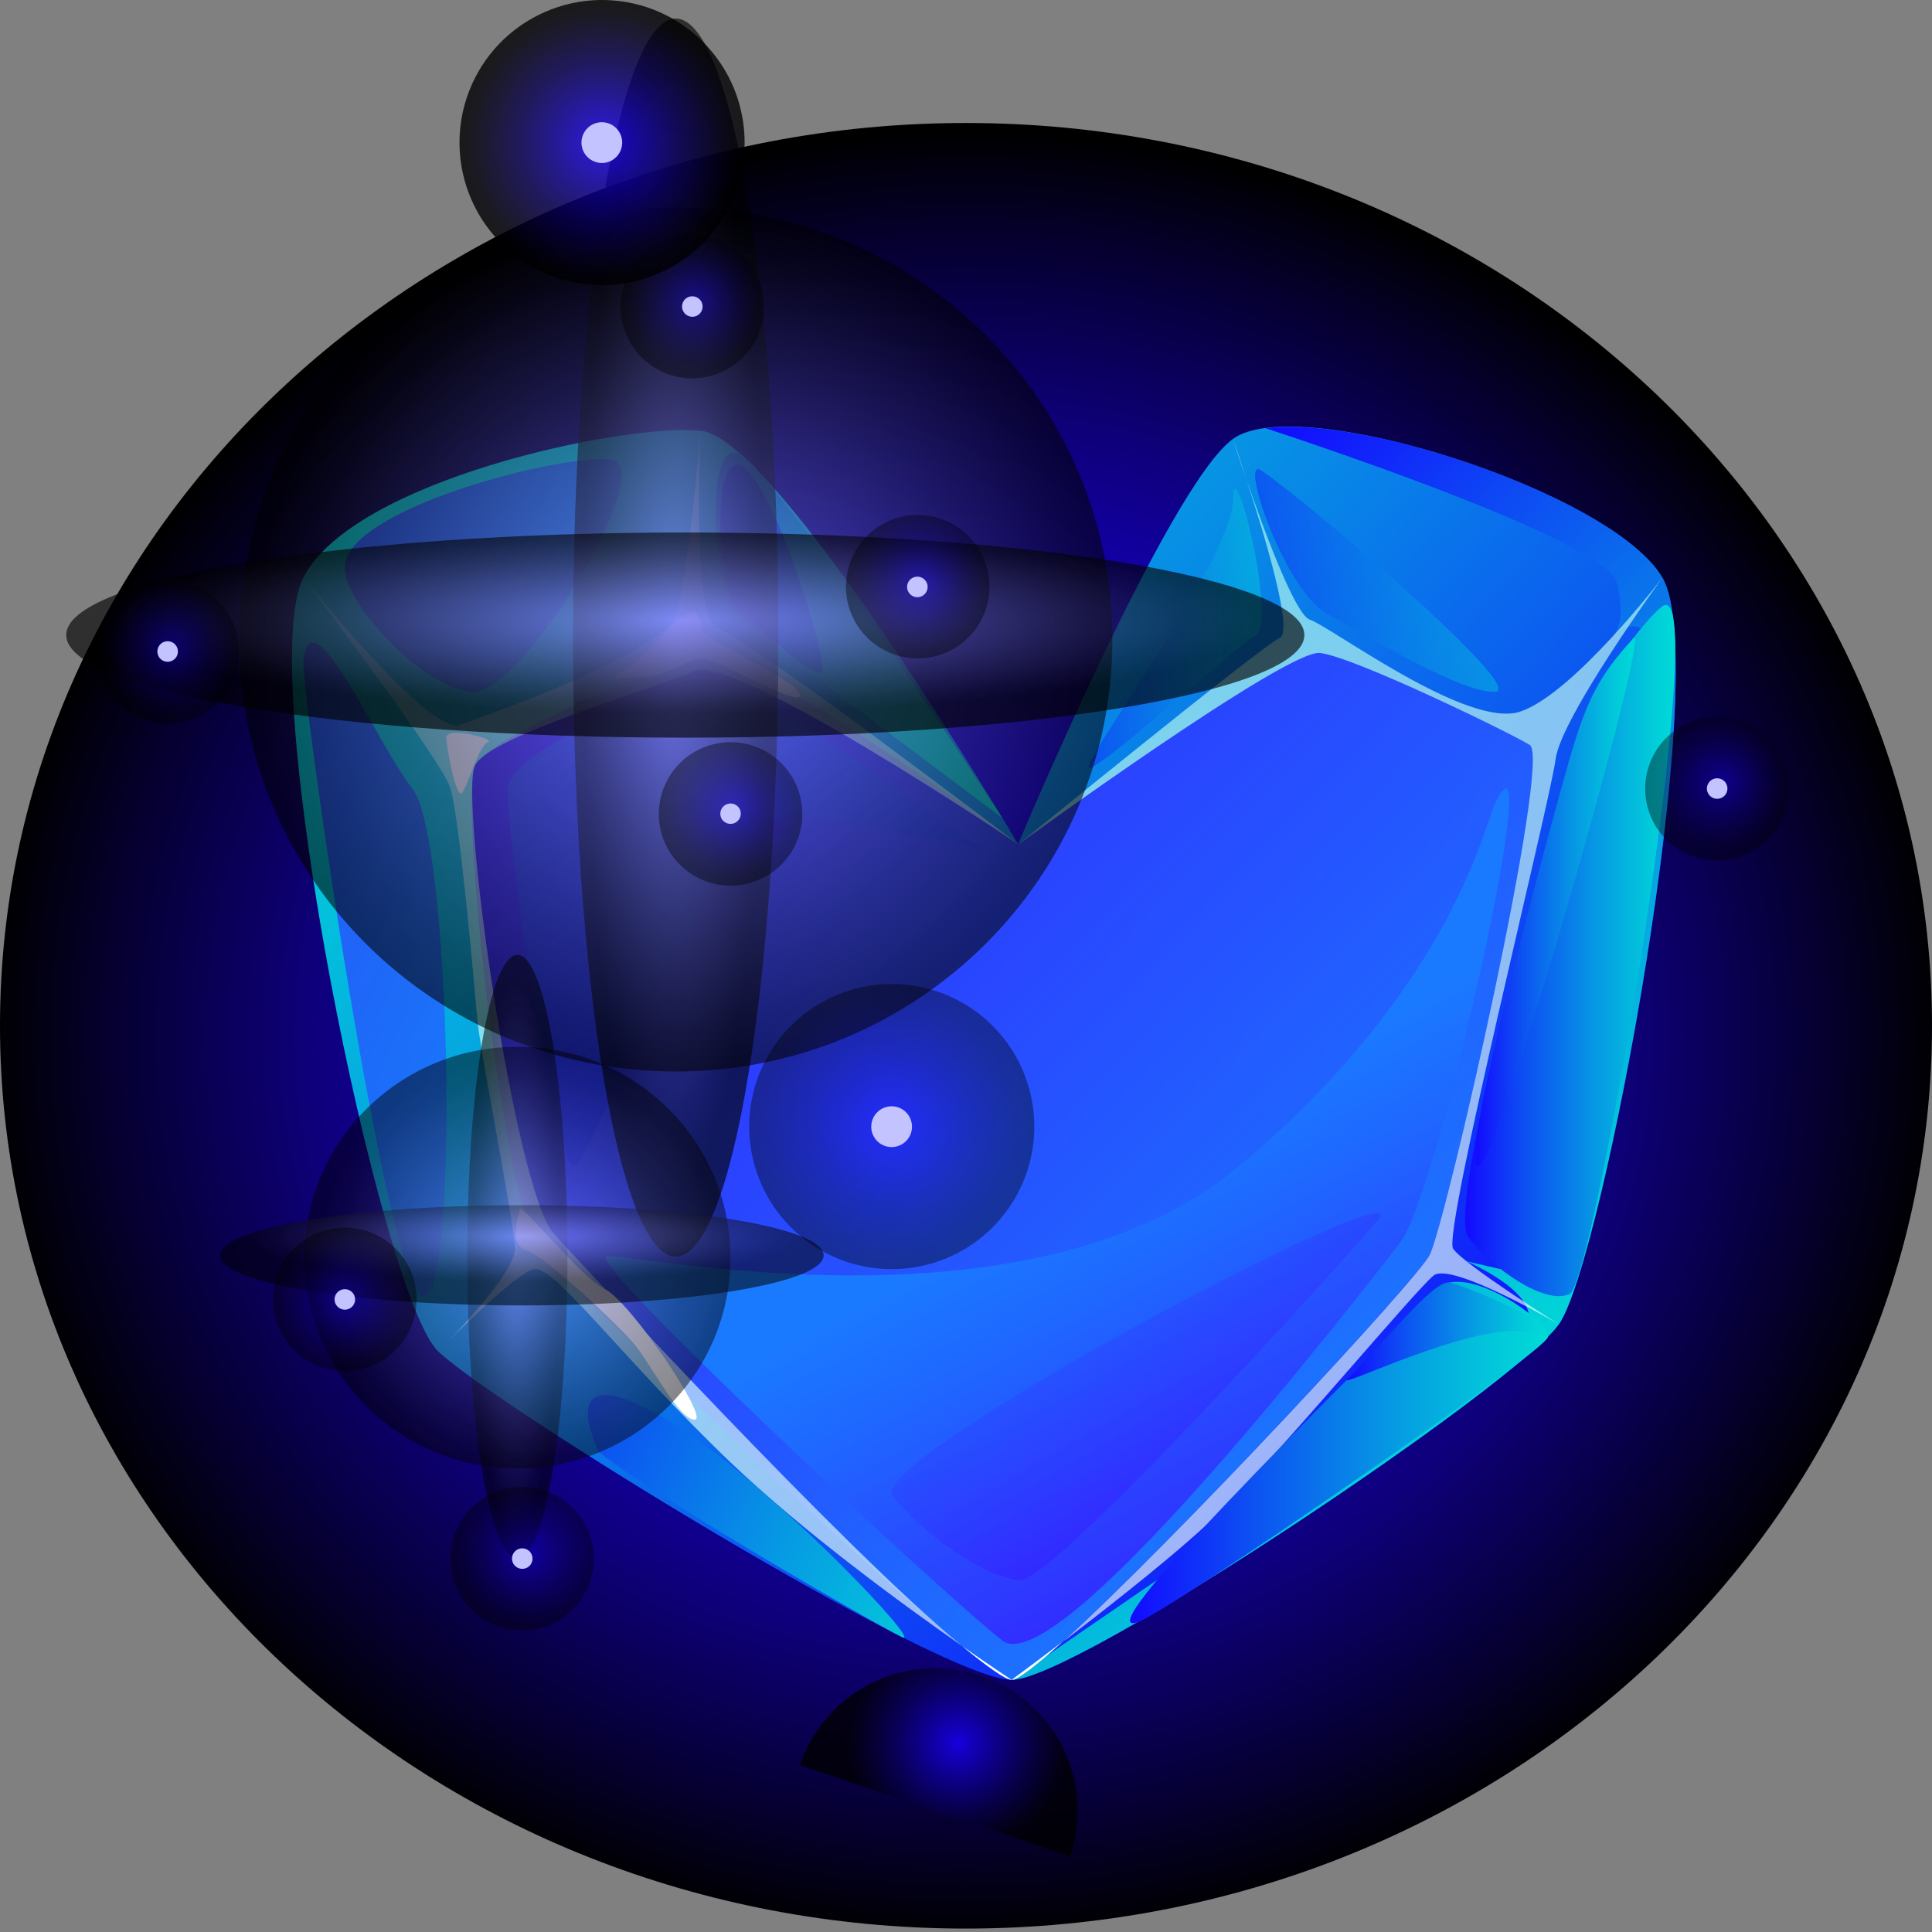 <svg xmlns="http://www.w3.org/2000/svg" width="44" height="44" viewBox="0 0 44 44" fill="none"><rect x="0" y="0" width="44" height="44" fill="#808080" stroke="none"/><path style="mix-blend-mode:screen" d="M21.996 43.922C9.844 43.922 0 34.717 0 23.361C0 12.006 9.844 2.801 21.996 2.801C34.149 2.801 44 12.006 44 23.361C44 34.717 34.156 43.922 21.996 43.922Z" fill="url(#paint0_radial_129_13132)"></path><path d="M23.187 19.226C23.187 19.226 17.721 9.98 15.959 9.809C14.196 9.638 8.048 10.935 6.91 13.152C5.771 15.37 8.672 29.543 9.984 30.782C11.295 32.021 21.427 38.258 23.041 38.258C24.512 38.258 34.498 31.572 35.505 30.156C36.512 28.741 39.034 15.14 37.858 13.152C36.683 11.165 29.558 8.921 28.081 9.995C26.605 11.069 23.187 19.226 23.187 19.226Z" fill="url(#paint1_linear_129_13132)"></path><path style="mix-blend-mode:screen" d="M23.187 19.226C23.187 19.226 16.712 14.45 15.802 14.861C14.892 15.271 11.203 16.744 10.823 17.422C10.442 18.1 11.456 27.599 12.344 28.566C12.981 29.259 22.295 38.26 23.04 38.26C23.785 38.26 32.267 29.201 32.561 28.566C32.964 27.695 35.347 17.264 34.838 16.96C34.329 16.655 30.817 14.948 30.057 14.865C29.297 14.781 23.187 19.226 23.187 19.226Z" fill="url(#paint2_linear_129_13132)"></path><path style="mix-blend-mode:screen" d="M34.045 18.306C35.261 15.845 32.771 27.162 31.885 28.302C30.999 29.443 24.105 38.367 22.825 37.36C21.365 36.215 13.401 28.767 13.804 28.618C14.207 28.469 23.402 30.6 28.232 26.549C33.061 22.498 33.824 18.754 34.045 18.306Z" fill="url(#paint3_linear_129_13132)"></path><path style="mix-blend-mode:screen" opacity="0.77" d="M23.216 35.988C23.959 36.049 30.15 29.205 31.359 27.816C32.568 26.426 19.688 33.22 20.332 34.066C20.977 34.91 22.418 35.921 23.216 35.988Z" fill="url(#paint4_linear_129_13132)"></path><path style="mix-blend-mode:multiply" opacity="0.3" d="M22.407 19.351C21.042 18.491 17.372 15.418 15.816 15.711C14.259 16.005 11.612 17.184 11.559 17.957C11.505 18.729 12.615 26.799 13.098 26.549C13.581 26.298 16.256 18.376 18.091 18.599C19.926 18.822 22.407 19.351 22.407 19.351Z" fill="url(#paint5_linear_129_13132)"></path><g style="mix-blend-mode:multiply"><path d="M36.742 14.477L36.709 14.508C36.721 14.499 36.732 14.488 36.742 14.477Z" fill="url(#paint6_linear_129_13132)"></path><path d="M35.504 30.157C36.509 28.743 39.033 15.14 37.857 13.153C36.821 11.4 31.171 9.451 28.825 9.754C28.825 9.754 36.57 12.261 36.822 13.27C37.023 14.078 36.822 14.384 36.743 14.475C36.928 14.323 37.721 13.732 37.627 15.569C37.519 17.635 36.338 29.284 35.695 29.202C35.052 29.12 33.394 28.723 33.394 28.723C33.394 28.723 35.788 29.737 34.373 30.58C32.957 31.423 23.043 38.257 23.043 38.257C24.516 38.258 34.497 31.568 35.504 30.157Z" fill="url(#paint7_linear_129_13132)"></path></g><g style="mix-blend-mode:screen"><path d="M28.387 10.918C28.212 10.381 28.08 10.004 28.08 10.004C28.08 10.004 28.203 10.386 28.387 10.918Z" fill="white"></path></g><g style="mix-blend-mode:screen"><path d="M10.181 30.582C10.059 30.705 9.984 30.783 9.984 30.783L10.181 30.582Z" fill="white"></path></g><path style="mix-blend-mode:screen" opacity="0.65" d="M33.093 28.437C32.851 28.075 35.306 18.251 35.427 17.293C35.548 16.334 37.858 13.16 37.858 13.16C37.858 13.16 35.83 15.803 34.623 16.206C33.416 16.609 30.314 14.273 29.831 14.113C29.499 14.002 28.795 12.1 28.388 10.926C28.804 12.2 29.46 14.377 29.148 14.525C28.704 14.737 23.188 19.234 23.188 19.234C23.188 19.234 29.298 14.787 30.06 14.871C30.821 14.954 34.341 16.663 34.84 16.966C35.34 17.268 32.966 27.701 32.563 28.572C32.325 29.087 26.733 35.106 24.205 37.393C25.32 36.54 26.975 35.246 27.838 34.382C29.227 32.993 32.248 29.367 32.651 29.048C33.054 28.728 35.505 30.162 35.505 30.162C35.505 30.162 33.334 28.799 33.093 28.437Z" fill="url(#paint8_linear_129_13132)"></path><path style="mix-blend-mode:screen" opacity="0.65" d="M12.614 28.098C11.726 27.134 10.443 18.098 10.822 17.42C11.2 16.742 14.908 15.691 15.814 15.28C16.72 14.87 23.186 19.224 23.186 19.224C23.186 19.224 16.949 14.469 16.343 14.307C15.738 14.146 15.957 9.811 15.957 9.811C15.957 9.811 15.673 13.208 15.378 14.04C15.082 14.872 11.165 16.268 10.467 16.508C9.768 16.748 6.908 13.154 6.908 13.154C6.908 13.154 10.038 17.286 10.251 17.931C10.465 18.575 10.809 22.52 10.87 23.217C10.931 23.913 11.702 27.806 11.728 28.417C11.748 28.906 10.64 30.102 10.179 30.575C10.643 30.111 11.797 28.986 12.157 28.904C12.614 28.796 14.144 30.917 16.639 33.306C18.294 34.888 20.565 36.547 21.91 37.486C19.232 35.297 13.138 28.672 12.614 28.098Z" fill="url(#paint9_linear_129_13132)"></path><g style="mix-blend-mode:screen"><path d="M23.039 38.257C23.039 38.257 22.594 37.966 21.91 37.488C22.495 37.968 22.906 38.257 23.039 38.257Z" fill="white"></path></g><g style="mix-blend-mode:screen"><path d="M24.206 37.383C23.526 37.901 23.041 38.256 23.041 38.256C23.182 38.258 23.609 37.925 24.206 37.383Z" fill="white"></path></g><path style="mix-blend-mode:multiply" d="M37.837 13.823C37.28 14.284 36.151 15.89 35.722 17.365C35.293 18.84 32.923 27.51 33.441 28.182C33.959 28.854 35.174 29.738 35.748 29.469C36.322 29.2 39.07 12.803 37.837 13.823Z" fill="url(#paint10_linear_129_13132)"></path><path style="mix-blend-mode:multiply" d="M25.896 36.949C26.595 36.731 35.192 30.795 35.255 30.448C35.319 30.101 33.333 28.7 32.717 29.371C32.1 30.041 24.552 37.367 25.896 36.949Z" fill="url(#paint11_linear_129_13132)"></path><path style="mix-blend-mode:multiply" d="M30.68 31.41C31.496 30.624 32.631 29.146 33.011 29.209C33.392 29.272 36.33 30.541 34.683 30.323C33.431 30.167 30.433 31.649 30.68 31.41Z" fill="url(#paint12_linear_129_13132)"></path><path style="mix-blend-mode:multiply" d="M37.199 14.538C36.468 15.333 36.137 15.884 35.723 17.368C35.309 18.852 33.227 26.393 33.656 26.551C34.085 26.709 37.654 14.038 37.199 14.538Z" fill="url(#paint13_linear_129_13132)"></path><path style="mix-blend-mode:multiply" opacity="0.4" d="M28.718 10.71C28.207 10.37 29.255 13.42 30.193 13.957C31.131 14.493 33.334 15.814 34.058 15.754C34.782 15.695 29.764 11.408 28.718 10.71Z" fill="url(#paint14_linear_129_13132)"></path><path style="mix-blend-mode:multiply" opacity="0.4" d="M28.081 11.368C28.081 10.146 29.108 14.154 28.584 14.475C28.061 14.796 25.108 17.486 24.812 17.486C24.517 17.486 28.081 12.731 28.081 11.368Z" fill="url(#paint15_linear_129_13132)"></path><path style="mix-blend-mode:multiply" d="M22.825 18.625C22.825 18.625 17.811 10.917 16.882 10.363C15.953 9.81 16.34 13.625 16.663 13.946C16.986 14.268 22.825 18.625 22.825 18.625Z" fill="url(#paint16_linear_129_13132)"></path><path style="mix-blend-mode:multiply" d="M16.506 10.919C16.282 11.644 16.438 13.716 16.878 13.986C17.318 14.255 18.537 15.514 18.724 15.301C18.912 15.087 17.062 9.134 16.506 10.919Z" fill="url(#paint17_linear_129_13132)"></path><path style="mix-blend-mode:screen" opacity="0.8" d="M7.85 12.954C7.8 11.591 12.842 10.321 13.929 10.462C15.015 10.603 11.899 15.88 10.74 15.757C9.581 15.635 7.88 13.762 7.85 12.954Z" fill="url(#paint18_linear_129_13132)"></path><path style="mix-blend-mode:screen" opacity="0.8" d="M6.91 15.039C6.836 15.644 8.859 29.711 9.663 29.526C10.467 29.34 10.266 19.067 9.395 17.964C8.563 16.907 7.1 13.475 6.91 15.039Z" fill="url(#paint19_linear_129_13132)"></path><path style="mix-blend-mode:multiply" d="M13.646 33.073C14.961 34.123 19.939 36.99 20.537 37.282C21.135 37.573 17.149 33.348 14.854 32.141C12.558 30.933 13.646 33.073 13.646 33.073Z" fill="url(#paint20_linear_129_13132)"></path><path d="M15.702 13.932C15.271 14.147 14.883 14.861 14.279 15.206C13.676 15.551 14.172 15.421 14.682 15.421C15.193 15.421 15.728 14.911 16.118 15.018C16.508 15.126 18.312 16.164 18.211 15.81C18.111 15.455 15.973 14.573 15.973 14.313C15.973 14.053 15.862 13.852 15.702 13.932Z" fill="white"></path><path d="M10.168 16.803C10.168 17.015 10.387 18.231 10.527 18.051C10.666 17.871 10.909 16.965 11.111 16.903C11.314 16.842 10.162 16.523 10.168 16.803Z" fill="white"></path><path d="M11.837 27.539C11.7 28.076 11.692 28.399 12.023 28.487C12.354 28.574 14.135 30.201 14.508 30.691C14.881 31.182 15.474 32.331 15.821 32.331C16.169 32.331 14.36 29.644 13.778 29.36C13.197 29.075 11.874 27.383 11.837 27.539Z" fill="white"></path><path style="mix-blend-mode:screen" opacity="0.63" d="M15.389 0.422C16.678 0.422 17.726 6.737 17.726 14.521C17.726 22.305 16.678 28.618 15.389 28.618C14.1 28.618 13.051 22.303 13.051 14.521C13.051 6.739 14.098 0.422 15.389 0.422Z" fill="url(#paint21_radial_129_13132)"></path><path style="mix-blend-mode:screen" opacity="0.57" d="M15.392 24.403C20.882 24.403 25.334 19.997 25.334 14.563C25.334 9.128 20.882 4.723 15.392 4.723C9.901 4.723 5.449 9.128 5.449 14.563C5.449 19.997 9.901 24.403 15.392 24.403Z" fill="url(#paint22_radial_129_13132)"></path><path style="mix-blend-mode:screen" opacity="0.63" d="M15.607 16.8C23.393 16.8 29.706 15.754 29.706 14.463C29.706 13.173 23.393 12.127 15.607 12.127C7.82 12.127 1.508 13.173 1.508 14.463C1.508 15.754 7.82 16.8 15.607 16.8Z" fill="url(#paint23_radial_129_13132)"></path><g opacity="0.85"><path style="mix-blend-mode:screen" opacity="0.63" d="M10.643 28.618C10.643 24.82 11.153 21.746 11.783 21.746C12.413 21.746 12.923 24.826 12.923 28.618C12.923 32.411 12.413 35.49 11.783 35.49C11.153 35.49 10.643 32.418 10.643 28.618Z" fill="url(#paint24_radial_129_13132)"></path><path style="mix-blend-mode:screen" opacity="0.57" d="M11.785 33.442C14.464 33.442 16.636 31.293 16.636 28.641C16.636 25.989 14.464 23.84 11.785 23.84C9.106 23.84 6.934 25.989 6.934 28.641C6.934 31.293 9.106 33.442 11.785 33.442Z" fill="url(#paint25_radial_129_13132)"></path><path style="mix-blend-mode:screen" opacity="0.63" d="M11.886 27.449C15.684 27.449 18.758 27.96 18.758 28.59C18.758 29.219 15.678 29.73 11.886 29.73C8.093 29.73 5.014 29.219 5.014 28.59C5.014 27.96 8.091 27.449 11.886 27.449Z" fill="url(#paint26_radial_129_13132)"></path></g><g opacity="0.5"><path style="mix-blend-mode:screen" opacity="0.8" d="M16.628 8.37C16.353 8.541 16.034 8.626 15.711 8.616C15.388 8.605 15.075 8.499 14.813 8.31C14.55 8.122 14.349 7.86 14.235 7.557C14.122 7.255 14.1 6.925 14.174 6.61C14.247 6.296 14.412 6.01 14.648 5.789C14.884 5.568 15.181 5.422 15.499 5.369C15.819 5.317 16.146 5.36 16.44 5.494C16.735 5.627 16.983 5.845 17.154 6.119C17.382 6.488 17.455 6.932 17.356 7.354C17.258 7.776 16.996 8.141 16.628 8.37Z" fill="url(#paint27_radial_129_13132)"></path></g><path d="M15.643 6.782C15.697 6.75 15.76 6.74 15.821 6.754C15.881 6.769 15.933 6.806 15.967 6.858C15.991 6.898 16.003 6.943 16.001 6.989C15.999 7.036 15.984 7.08 15.957 7.118C15.93 7.155 15.892 7.184 15.849 7.2C15.806 7.216 15.758 7.219 15.714 7.208C15.669 7.198 15.628 7.174 15.596 7.14C15.565 7.107 15.544 7.064 15.536 7.019C15.529 6.973 15.535 6.926 15.554 6.884C15.573 6.842 15.604 6.807 15.643 6.782Z" fill="#C2C3FF"></path><g opacity="0.5"><path style="mix-blend-mode:screen" opacity="0.8" d="M12.754 36.886C12.479 37.056 12.16 37.142 11.837 37.131C11.514 37.121 11.201 37.014 10.938 36.826C10.675 36.638 10.474 36.376 10.36 36.073C10.247 35.77 10.225 35.441 10.299 35.126C10.372 34.811 10.538 34.525 10.774 34.304C11.01 34.083 11.306 33.937 11.625 33.885C11.944 33.833 12.272 33.876 12.566 34.01C12.861 34.143 13.109 34.361 13.279 34.636C13.508 35.004 13.58 35.448 13.482 35.87C13.383 36.291 13.121 36.657 12.754 36.886Z" fill="url(#paint28_radial_129_13132)"></path></g><path d="M11.767 35.299C11.793 35.282 11.822 35.271 11.853 35.265C11.884 35.26 11.915 35.261 11.945 35.267C11.976 35.274 12.004 35.287 12.03 35.305C12.055 35.323 12.076 35.346 12.093 35.372C12.109 35.399 12.12 35.428 12.125 35.459C12.13 35.489 12.129 35.521 12.122 35.551C12.114 35.581 12.101 35.609 12.083 35.635C12.064 35.66 12.041 35.681 12.014 35.697C11.962 35.728 11.899 35.738 11.839 35.723C11.779 35.709 11.728 35.671 11.695 35.619C11.663 35.567 11.652 35.504 11.666 35.444C11.679 35.385 11.716 35.332 11.767 35.299Z" fill="#C2C3FF"></path><g opacity="0.5"><path style="mix-blend-mode:screen" opacity="0.8" d="M8.845 30.89C9.562 30.341 9.698 29.315 9.15 28.598C8.601 27.881 7.575 27.745 6.858 28.294C6.142 28.842 6.005 29.868 6.554 30.585C7.103 31.302 8.128 31.438 8.845 30.89Z" fill="url(#paint29_radial_129_13132)"></path></g><path d="M7.726 29.397C7.752 29.38 7.782 29.369 7.812 29.363C7.843 29.358 7.874 29.358 7.904 29.365C7.935 29.372 7.963 29.385 7.989 29.403C8.014 29.421 8.036 29.444 8.052 29.47C8.068 29.496 8.079 29.526 8.084 29.556C8.089 29.587 8.088 29.618 8.081 29.649C8.073 29.679 8.06 29.707 8.042 29.732C8.023 29.757 8 29.778 7.973 29.794C7.921 29.826 7.858 29.835 7.798 29.821C7.738 29.806 7.687 29.769 7.654 29.717C7.622 29.665 7.611 29.602 7.625 29.542C7.638 29.482 7.675 29.43 7.726 29.397Z" fill="#C2C3FF"></path><g opacity="0.5"><path style="mix-blend-mode:screen" opacity="0.8" d="M39.968 19.348C39.694 19.52 39.375 19.606 39.052 19.596C38.728 19.587 38.416 19.481 38.152 19.293C37.889 19.105 37.687 18.844 37.573 18.542C37.458 18.239 37.436 17.91 37.509 17.595C37.581 17.28 37.746 16.993 37.982 16.772C38.217 16.55 38.513 16.404 38.832 16.35C39.151 16.297 39.479 16.34 39.773 16.473C40.068 16.606 40.317 16.823 40.488 17.097C40.717 17.465 40.791 17.908 40.693 18.33C40.596 18.752 40.335 19.118 39.968 19.348Z" fill="url(#paint30_radial_129_13132)"></path></g><path d="M38.983 17.76C39.023 17.736 39.068 17.723 39.114 17.725C39.161 17.726 39.205 17.741 39.243 17.768C39.281 17.795 39.309 17.832 39.326 17.876C39.342 17.919 39.346 17.966 39.335 18.011C39.325 18.056 39.301 18.097 39.268 18.129C39.234 18.161 39.192 18.182 39.146 18.189C39.1 18.197 39.054 18.191 39.011 18.172C38.969 18.153 38.934 18.122 38.909 18.083C38.893 18.057 38.882 18.028 38.876 17.998C38.871 17.967 38.872 17.936 38.879 17.906C38.886 17.876 38.899 17.848 38.917 17.823C38.934 17.798 38.957 17.776 38.983 17.76Z" fill="#C2C3FF"></path><g opacity="0.5"><path style="mix-blend-mode:screen" opacity="0.8" d="M21.754 14.755C21.479 14.923 21.16 15.007 20.837 14.994C20.515 14.982 20.203 14.874 19.942 14.685C19.68 14.496 19.481 14.233 19.368 13.931C19.256 13.629 19.235 13.3 19.309 12.986C19.384 12.671 19.549 12.386 19.785 12.166C20.021 11.946 20.317 11.8 20.635 11.748C20.953 11.696 21.28 11.739 21.574 11.872C21.868 12.005 22.116 12.222 22.287 12.496C22.401 12.679 22.478 12.883 22.513 13.096C22.548 13.309 22.54 13.527 22.491 13.736C22.441 13.946 22.351 14.145 22.224 14.319C22.098 14.494 21.938 14.642 21.754 14.755Z" fill="url(#paint31_radial_129_13132)"></path></g><path d="M20.77 13.167C20.823 13.135 20.886 13.125 20.946 13.139C21.006 13.153 21.058 13.191 21.091 13.243C21.116 13.283 21.128 13.329 21.126 13.375C21.125 13.421 21.109 13.466 21.082 13.504C21.055 13.541 21.017 13.57 20.974 13.586C20.931 13.602 20.883 13.605 20.838 13.595C20.793 13.584 20.752 13.56 20.721 13.526C20.689 13.492 20.669 13.45 20.661 13.404C20.654 13.358 20.66 13.311 20.68 13.269C20.699 13.227 20.73 13.192 20.77 13.167Z" fill="#C2C3FF"></path><g opacity="0.5"><path style="mix-blend-mode:screen" opacity="0.8" d="M17.501 19.925C17.226 20.096 16.907 20.181 16.584 20.17C16.261 20.16 15.948 20.053 15.686 19.865C15.423 19.677 15.222 19.415 15.108 19.112C14.995 18.809 14.973 18.48 15.047 18.165C15.12 17.85 15.285 17.564 15.521 17.343C15.757 17.123 16.054 16.977 16.373 16.924C16.692 16.872 17.019 16.915 17.313 17.048C17.608 17.182 17.856 17.399 18.026 17.674C18.14 17.856 18.216 18.059 18.251 18.271C18.286 18.483 18.279 18.699 18.23 18.908C18.181 19.117 18.092 19.315 17.967 19.489C17.841 19.664 17.683 19.812 17.501 19.925Z" fill="url(#paint32_radial_129_13132)"></path></g><path d="M16.515 18.334C16.567 18.301 16.631 18.291 16.692 18.305C16.752 18.319 16.805 18.357 16.838 18.41C16.869 18.462 16.879 18.525 16.864 18.585C16.85 18.645 16.812 18.696 16.76 18.729C16.708 18.761 16.645 18.771 16.586 18.758C16.526 18.745 16.474 18.708 16.44 18.657C16.424 18.631 16.413 18.602 16.408 18.571C16.402 18.541 16.403 18.51 16.41 18.48C16.417 18.45 16.43 18.421 16.448 18.396C16.466 18.371 16.488 18.35 16.515 18.334Z" fill="#C2C3FF"></path><g opacity="0.5"><path style="mix-blend-mode:screen" opacity="0.8" d="M4.679 16.226C4.405 16.398 4.085 16.485 3.762 16.475C3.438 16.466 3.125 16.36 2.861 16.172C2.598 15.984 2.396 15.722 2.281 15.419C2.167 15.117 2.145 14.787 2.218 14.471C2.292 14.156 2.457 13.869 2.693 13.648C2.93 13.427 3.226 13.281 3.546 13.229C3.865 13.176 4.193 13.22 4.488 13.354C4.782 13.488 5.031 13.707 5.201 13.982C5.428 14.35 5.5 14.791 5.402 15.212C5.304 15.632 5.044 15.997 4.679 16.226Z" fill="url(#paint33_radial_129_13132)"></path></g><path d="M3.693 14.639C3.733 14.615 3.778 14.602 3.825 14.604C3.871 14.605 3.916 14.62 3.954 14.647C3.991 14.674 4.02 14.711 4.037 14.755C4.053 14.798 4.056 14.845 4.046 14.89C4.036 14.935 4.012 14.976 3.978 15.008C3.944 15.04 3.902 15.061 3.856 15.068C3.81 15.076 3.763 15.07 3.721 15.051C3.679 15.031 3.643 15 3.619 14.961C3.587 14.908 3.576 14.845 3.59 14.785C3.604 14.725 3.641 14.672 3.693 14.639Z" fill="#C2C3FF"></path><path style="mix-blend-mode:screen" opacity="0.8" d="M14.749 0.17C15.358 0.376 15.891 0.757 16.283 1.265C16.675 1.773 16.907 2.387 16.951 3.027C16.994 3.668 16.847 4.306 16.527 4.863C16.207 5.42 15.73 5.869 15.155 6.155C14.58 6.44 13.933 6.549 13.297 6.467C12.66 6.385 12.062 6.116 11.578 5.694C11.094 5.272 10.746 4.716 10.578 4.097C10.41 3.477 10.429 2.822 10.634 2.213C10.769 1.809 10.984 1.435 11.264 1.113C11.544 0.792 11.886 0.528 12.268 0.339C12.65 0.149 13.066 0.036 13.492 0.007C13.918 -0.021 14.345 0.034 14.749 0.17Z" fill="url(#paint34_radial_129_13132)"></path><path d="M13.558 3.687C13.471 3.658 13.395 3.603 13.338 3.531C13.283 3.458 13.249 3.37 13.243 3.279C13.237 3.187 13.258 3.096 13.304 3.016C13.35 2.936 13.418 2.872 13.5 2.831C13.583 2.791 13.675 2.775 13.766 2.787C13.857 2.799 13.943 2.837 14.012 2.898C14.081 2.958 14.131 3.038 14.155 3.126C14.179 3.215 14.176 3.309 14.146 3.396C14.127 3.454 14.096 3.507 14.056 3.553C14.016 3.599 13.967 3.637 13.913 3.664C13.858 3.691 13.798 3.707 13.738 3.711C13.677 3.715 13.616 3.707 13.558 3.687Z" fill="#C2C3FF"></path><g opacity="0.5"><path style="mix-blend-mode:screen" opacity="0.8" d="M21.347 22.581C21.955 22.786 22.489 23.167 22.881 23.675C23.273 24.184 23.505 24.797 23.548 25.437C23.592 26.078 23.444 26.717 23.125 27.273C22.805 27.83 22.328 28.279 21.753 28.565C21.178 28.85 20.531 28.959 19.894 28.877C19.258 28.795 18.66 28.526 18.176 28.104C17.692 27.682 17.344 27.127 17.176 26.507C17.008 25.888 17.027 25.232 17.231 24.624C17.367 24.219 17.581 23.845 17.862 23.523C18.142 23.202 18.483 22.939 18.866 22.749C19.248 22.559 19.664 22.446 20.09 22.418C20.515 22.389 20.943 22.444 21.347 22.581Z" fill="url(#paint35_radial_129_13132)"></path></g><path d="M20.306 26.124C20.563 26.124 20.77 25.916 20.77 25.66C20.77 25.403 20.563 25.195 20.306 25.195C20.05 25.195 19.842 25.403 19.842 25.66C19.842 25.916 20.05 26.124 20.306 26.124Z" fill="#C2C3FF"></path><path style="mix-blend-mode:screen" opacity="0.8" d="M18.219 40.2C18.355 39.796 18.57 39.423 18.851 39.102C19.131 38.781 19.473 38.519 19.855 38.329C20.237 38.14 20.653 38.028 21.078 37.999C21.504 37.971 21.93 38.026 22.335 38.163C22.739 38.299 23.112 38.514 23.433 38.795C23.754 39.075 24.017 39.417 24.206 39.799C24.395 40.181 24.507 40.597 24.535 41.022C24.564 41.448 24.509 41.875 24.372 42.279" fill="url(#paint36_radial_129_13132)"></path><defs><radialGradient id="paint0_radial_129_13132" cx="0" cy="0" r="1" gradientUnits="userSpaceOnUse" gradientTransform="translate(22.005 23.574) scale(22.009 20.602)"><stop offset="0.16" stop-color="#1D00FF"></stop><stop offset="0.23" stop-color="#1C00F6"></stop><stop offset="0.35" stop-color="#1900DC"></stop><stop offset="0.5" stop-color="#1400B2"></stop><stop offset="0.68" stop-color="#0E0078"></stop><stop offset="0.88" stop-color="#05002F"></stop><stop offset="1"></stop></radialGradient><linearGradient id="paint1_linear_129_13132" x1="10.255" y1="9.291" x2="35.375" y2="32.48" gradientUnits="userSpaceOnUse"><stop stop-color="#00DBD7"></stop><stop offset="0.12" stop-color="#02C9DA"></stop><stop offset="0.37" stop-color="#069AE3"></stop><stop offset="0.71" stop-color="#0D50F2"></stop><stop offset="1" stop-color="#130AFF"></stop></linearGradient><linearGradient id="paint2_linear_129_13132" x1="14.602" y1="14.077" x2="33.322" y2="32.194" gradientUnits="userSpaceOnUse"><stop stop-color="#3719FF"></stop><stop offset="0.3" stop-color="#2D3AFF"></stop><stop offset="0.77" stop-color="#1F68FF"></stop><stop offset="1" stop-color="#1A7AFF"></stop></linearGradient><linearGradient id="paint3_linear_129_13132" x1="30.784" y1="35.644" x2="25.683" y2="26.294" gradientUnits="userSpaceOnUse"><stop stop-color="#3719FF"></stop><stop offset="0.3" stop-color="#2D3AFF"></stop><stop offset="0.77" stop-color="#1F68FF"></stop><stop offset="1" stop-color="#1A7AFF"></stop></linearGradient><linearGradient id="paint4_linear_129_13132" x1="27.954" y1="34.307" x2="23.101" y2="26.263" gradientUnits="userSpaceOnUse"><stop stop-color="#3719FF"></stop><stop offset="0.3" stop-color="#2D3AFF"></stop><stop offset="0.77" stop-color="#1F68FF"></stop><stop offset="1" stop-color="#1A7AFF"></stop></linearGradient><linearGradient id="paint5_linear_129_13132" x1="19.222" y1="25.444" x2="8.033" y2="6.894" gradientUnits="userSpaceOnUse"><stop stop-color="#130AFF"></stop><stop offset="0.29" stop-color="#0D50F2"></stop><stop offset="0.63" stop-color="#069AE3"></stop><stop offset="0.88" stop-color="#02C9DA"></stop><stop offset="1" stop-color="#00DBD7"></stop></linearGradient><linearGradient id="paint6_linear_129_13132" x1="36.724" y1="14.491" x2="36.728" y2="14.493" gradientUnits="userSpaceOnUse"><stop stop-color="#130AFF"></stop><stop offset="0.29" stop-color="#0D50F2"></stop><stop offset="0.63" stop-color="#069AE3"></stop><stop offset="0.88" stop-color="#02C9DA"></stop><stop offset="1" stop-color="#00DBD7"></stop></linearGradient><linearGradient id="paint7_linear_129_13132" x1="21.618" y1="17.493" x2="36.055" y2="30.82" gradientUnits="userSpaceOnUse"><stop stop-color="#130AFF"></stop><stop offset="0.29" stop-color="#0D50F2"></stop><stop offset="0.63" stop-color="#069AE3"></stop><stop offset="0.88" stop-color="#02C9DA"></stop><stop offset="1" stop-color="#00DBD7"></stop></linearGradient><linearGradient id="paint8_linear_129_13132" x1="20.277" y1="6.364" x2="35.897" y2="33.819" gradientUnits="userSpaceOnUse"><stop stop-color="#92FFEA"></stop><stop offset="0.3" stop-color="#B3FFF0"></stop><stop offset="0.77" stop-color="#E1FFF9"></stop><stop offset="1" stop-color="#F3FFFC"></stop></linearGradient><linearGradient id="paint9_linear_129_13132" x1="9.592" y1="12.442" x2="25.212" y2="39.897" gradientUnits="userSpaceOnUse"><stop stop-color="#ADFFF5"></stop><stop offset="0.07" stop-color="#B3FFF6"></stop><stop offset="0.69" stop-color="#E1FFFA"></stop><stop offset="1" stop-color="#F3FFFC"></stop></linearGradient><linearGradient id="paint10_linear_129_13132" x1="33.367" y1="21.648" x2="38.151" y2="21.648" gradientUnits="userSpaceOnUse"><stop stop-color="#130AFF"></stop><stop offset="0.29" stop-color="#0D50F2"></stop><stop offset="0.63" stop-color="#069AE3"></stop><stop offset="0.88" stop-color="#02C9DA"></stop><stop offset="1" stop-color="#00DBD7"></stop></linearGradient><linearGradient id="paint11_linear_129_13132" x1="25.737" y1="33.074" x2="35.257" y2="33.074" gradientUnits="userSpaceOnUse"><stop stop-color="#130AFF"></stop><stop offset="0.29" stop-color="#0D50F2"></stop><stop offset="0.63" stop-color="#069AE3"></stop><stop offset="0.88" stop-color="#02C9DA"></stop><stop offset="1" stop-color="#00DBD7"></stop></linearGradient><linearGradient id="paint12_linear_129_13132" x1="30.667" y1="30.322" x2="35.183" y2="30.322" gradientUnits="userSpaceOnUse"><stop stop-color="#130AFF"></stop><stop offset="0.29" stop-color="#0D50F2"></stop><stop offset="0.63" stop-color="#069AE3"></stop><stop offset="0.88" stop-color="#02C9DA"></stop><stop offset="1" stop-color="#00DBD7"></stop></linearGradient><linearGradient id="paint13_linear_129_13132" x1="33.598" y1="20.535" x2="37.238" y2="20.535" gradientUnits="userSpaceOnUse"><stop stop-color="#130AFF"></stop><stop offset="0.29" stop-color="#0D50F2"></stop><stop offset="0.63" stop-color="#069AE3"></stop><stop offset="0.88" stop-color="#02C9DA"></stop><stop offset="1" stop-color="#00DBD7"></stop></linearGradient><linearGradient id="paint14_linear_129_13132" x1="28.584" y1="13.221" x2="34.13" y2="13.221" gradientUnits="userSpaceOnUse"><stop stop-color="#130AFF"></stop><stop offset="0.29" stop-color="#0D50F2"></stop><stop offset="0.63" stop-color="#069AE3"></stop><stop offset="0.88" stop-color="#02C9DA"></stop><stop offset="1" stop-color="#00DBD7"></stop></linearGradient><linearGradient id="paint15_linear_129_13132" x1="24.796" y1="14.312" x2="28.733" y2="14.312" gradientUnits="userSpaceOnUse"><stop stop-color="#130AFF"></stop><stop offset="0.29" stop-color="#0D50F2"></stop><stop offset="0.63" stop-color="#069AE3"></stop><stop offset="0.88" stop-color="#02C9DA"></stop><stop offset="1" stop-color="#00DBD7"></stop></linearGradient><linearGradient id="paint16_linear_129_13132" x1="11.15" y1="7.312" x2="21.456" y2="16.169" gradientUnits="userSpaceOnUse"><stop stop-color="#130AFF"></stop><stop offset="0.29" stop-color="#0D50F2"></stop><stop offset="0.63" stop-color="#069AE3"></stop><stop offset="0.88" stop-color="#02C9DA"></stop><stop offset="1" stop-color="#00DBD7"></stop></linearGradient><linearGradient id="paint17_linear_129_13132" x1="14.4" y1="10.093" x2="24.653" y2="19.164" gradientUnits="userSpaceOnUse"><stop stop-color="#130AFF"></stop><stop offset="0.29" stop-color="#0D50F2"></stop><stop offset="0.63" stop-color="#069AE3"></stop><stop offset="0.88" stop-color="#02C9DA"></stop><stop offset="1" stop-color="#00DBD7"></stop></linearGradient><linearGradient id="paint18_linear_129_13132" x1="6.401" y1="10.581" x2="14.237" y2="13.963" gradientUnits="userSpaceOnUse"><stop stop-color="#3719FF"></stop><stop offset="0.3" stop-color="#2D3AFF"></stop><stop offset="0.77" stop-color="#1F68FF"></stop><stop offset="1" stop-color="#1A7AFF"></stop></linearGradient><linearGradient id="paint19_linear_129_13132" x1="1.229" y1="18.985" x2="13.985" y2="24.491" gradientUnits="userSpaceOnUse"><stop stop-color="#3719FF"></stop><stop offset="0.3" stop-color="#2D3AFF"></stop><stop offset="0.77" stop-color="#1F68FF"></stop><stop offset="1" stop-color="#1A7AFF"></stop></linearGradient><linearGradient id="paint20_linear_129_13132" x1="9.676" y1="31.242" x2="22.894" y2="36.946" gradientUnits="userSpaceOnUse"><stop stop-color="#130AFF"></stop><stop offset="0.29" stop-color="#0D50F2"></stop><stop offset="0.63" stop-color="#069AE3"></stop><stop offset="0.88" stop-color="#02C9DA"></stop><stop offset="1" stop-color="#00DBD7"></stop></linearGradient><radialGradient id="paint21_radial_129_13132" cx="0" cy="0" r="1" gradientUnits="userSpaceOnUse" gradientTransform="translate(15.335 14.48) scale(2.087 12.659)"><stop stop-color="#868AFD"></stop><stop offset="0.38" stop-color="#4E5092"></stop><stop offset="0.68" stop-color="#242543"></stop><stop offset="0.89" stop-color="#0A0A13"></stop><stop offset="1"></stop></radialGradient><radialGradient id="paint22_radial_129_13132" cx="0" cy="0" r="1" gradientUnits="userSpaceOnUse" gradientTransform="translate(15.689 14.704) scale(9.973 9.868)"><stop stop-color="#868AFD"></stop><stop offset="0.38" stop-color="#4E5092"></stop><stop offset="0.68" stop-color="#242543"></stop><stop offset="0.89" stop-color="#0A0A13"></stop><stop offset="1"></stop></radialGradient><radialGradient id="paint23_radial_129_13132" cx="0" cy="0" r="1" gradientUnits="userSpaceOnUse" gradientTransform="translate(15.654 14.119) rotate(90) scale(2.132 12.933)"><stop stop-color="#868AFD"></stop><stop offset="0.38" stop-color="#4E5092"></stop><stop offset="0.68" stop-color="#242543"></stop><stop offset="0.89" stop-color="#0A0A13"></stop><stop offset="1"></stop></radialGradient><radialGradient id="paint24_radial_129_13132" cx="0" cy="0" r="1" gradientUnits="userSpaceOnUse" gradientTransform="translate(11.753 28.573) scale(1.018 6.176)"><stop stop-color="#868AFD"></stop><stop offset="0.38" stop-color="#4E5092"></stop><stop offset="0.68" stop-color="#242543"></stop><stop offset="0.89" stop-color="#0A0A13"></stop><stop offset="1"></stop></radialGradient><radialGradient id="paint25_radial_129_13132" cx="0" cy="0" r="1" gradientUnits="userSpaceOnUse" gradientTransform="translate(12.07 28.817) scale(4.866 4.815)"><stop stop-color="#868AFD"></stop><stop offset="0.38" stop-color="#4E5092"></stop><stop offset="0.68" stop-color="#242543"></stop><stop offset="0.89" stop-color="#0A0A13"></stop><stop offset="1"></stop></radialGradient><radialGradient id="paint26_radial_129_13132" cx="0" cy="0" r="1" gradientUnits="userSpaceOnUse" gradientTransform="translate(11.939 28.156) rotate(90) scale(1.04 6.311)"><stop stop-color="#868AFD"></stop><stop offset="0.38" stop-color="#4E5092"></stop><stop offset="0.68" stop-color="#242543"></stop><stop offset="0.89" stop-color="#0A0A13"></stop><stop offset="1"></stop></radialGradient><radialGradient id="paint27_radial_129_13132" cx="0" cy="0" r="1" gradientUnits="userSpaceOnUse" gradientTransform="translate(15.844 6.836) rotate(-121.945) scale(1.637)"><stop stop-color="#1900FF"></stop><stop offset="0.08" stop-color="#1600E3"></stop><stop offset="0.34" stop-color="#0E0094"></stop><stop offset="0.57" stop-color="#080054"></stop><stop offset="0.77" stop-color="#040027"></stop><stop offset="0.91" stop-color="#01000A"></stop><stop offset="1"></stop></radialGradient><radialGradient id="paint28_radial_129_13132" cx="0" cy="0" r="1" gradientUnits="userSpaceOnUse" gradientTransform="translate(12.009 35.408) rotate(-121.945) scale(1.637)"><stop stop-color="#1900FF"></stop><stop offset="0.08" stop-color="#1600E3"></stop><stop offset="0.34" stop-color="#0E0094"></stop><stop offset="0.57" stop-color="#080054"></stop><stop offset="0.77" stop-color="#040027"></stop><stop offset="0.91" stop-color="#01000A"></stop><stop offset="1"></stop></radialGradient><radialGradient id="paint29_radial_129_13132" cx="0" cy="0" r="1" gradientUnits="userSpaceOnUse" gradientTransform="translate(7.854 29.588) rotate(-121.86) scale(1.634)"><stop stop-color="#1900FF"></stop><stop offset="0.08" stop-color="#1600E3"></stop><stop offset="0.34" stop-color="#0E0094"></stop><stop offset="0.57" stop-color="#080054"></stop><stop offset="0.77" stop-color="#040027"></stop><stop offset="0.91" stop-color="#01000A"></stop><stop offset="1"></stop></radialGradient><radialGradient id="paint30_radial_129_13132" cx="0" cy="0" r="1" gradientUnits="userSpaceOnUse" gradientTransform="translate(39.242 17.794) rotate(-121.945) scale(1.637 1.637)"><stop stop-color="#1900FF"></stop><stop offset="0.08" stop-color="#1600E3"></stop><stop offset="0.34" stop-color="#0E0094"></stop><stop offset="0.57" stop-color="#080054"></stop><stop offset="0.77" stop-color="#040027"></stop><stop offset="0.91" stop-color="#01000A"></stop><stop offset="1"></stop></radialGradient><radialGradient id="paint31_radial_129_13132" cx="0" cy="0" r="1" gradientUnits="userSpaceOnUse" gradientTransform="translate(20.99 13.222) rotate(-121.945) scale(1.637)"><stop stop-color="#1900FF"></stop><stop offset="0.08" stop-color="#1600E3"></stop><stop offset="0.34" stop-color="#0E0094"></stop><stop offset="0.57" stop-color="#080054"></stop><stop offset="0.77" stop-color="#040027"></stop><stop offset="0.91" stop-color="#01000A"></stop><stop offset="1"></stop></radialGradient><radialGradient id="paint32_radial_129_13132" cx="0" cy="0" r="1" gradientUnits="userSpaceOnUse" gradientTransform="translate(16.738 18.404) rotate(-121.945) scale(1.637)"><stop stop-color="#1900FF"></stop><stop offset="0.08" stop-color="#1600E3"></stop><stop offset="0.34" stop-color="#0E0094"></stop><stop offset="0.57" stop-color="#080054"></stop><stop offset="0.77" stop-color="#040027"></stop><stop offset="0.91" stop-color="#01000A"></stop><stop offset="1"></stop></radialGradient><radialGradient id="paint33_radial_129_13132" cx="0" cy="0" r="1" gradientUnits="userSpaceOnUse" gradientTransform="translate(3.888 14.724) rotate(-121.945) scale(1.637)"><stop stop-color="#1900FF"></stop><stop offset="0.08" stop-color="#1600E3"></stop><stop offset="0.34" stop-color="#0E0094"></stop><stop offset="0.57" stop-color="#080054"></stop><stop offset="0.77" stop-color="#040027"></stop><stop offset="0.91" stop-color="#01000A"></stop><stop offset="1"></stop></radialGradient><radialGradient id="paint34_radial_129_13132" cx="0" cy="0" r="1" gradientUnits="userSpaceOnUse" gradientTransform="translate(13.708 3.25) rotate(108.66) scale(3.247)"><stop stop-color="#1900FF"></stop><stop offset="0.08" stop-color="#1600E3"></stop><stop offset="0.34" stop-color="#0E0094"></stop><stop offset="0.57" stop-color="#080054"></stop><stop offset="0.77" stop-color="#040027"></stop><stop offset="0.91" stop-color="#01000A"></stop><stop offset="1"></stop></radialGradient><radialGradient id="paint35_radial_129_13132" cx="0" cy="0" r="1" gradientUnits="userSpaceOnUse" gradientTransform="translate(20.308 25.659) rotate(108.66) scale(3.247 3.247)"><stop stop-color="#1900FF"></stop><stop offset="0.08" stop-color="#1600E3"></stop><stop offset="0.34" stop-color="#0E0094"></stop><stop offset="0.57" stop-color="#080054"></stop><stop offset="0.77" stop-color="#040027"></stop><stop offset="0.91" stop-color="#01000A"></stop><stop offset="1"></stop></radialGradient><radialGradient id="paint36_radial_129_13132" cx="0" cy="0" r="1" gradientUnits="userSpaceOnUse" gradientTransform="translate(21.815 39.704) rotate(108.66) scale(2.567)"><stop stop-color="#1900FF"></stop><stop offset="0.08" stop-color="#1600E3"></stop><stop offset="0.34" stop-color="#0E0094"></stop><stop offset="0.57" stop-color="#080054"></stop><stop offset="0.77" stop-color="#040027"></stop><stop offset="0.91" stop-color="#01000A"></stop><stop offset="1"></stop></radialGradient></defs></svg>